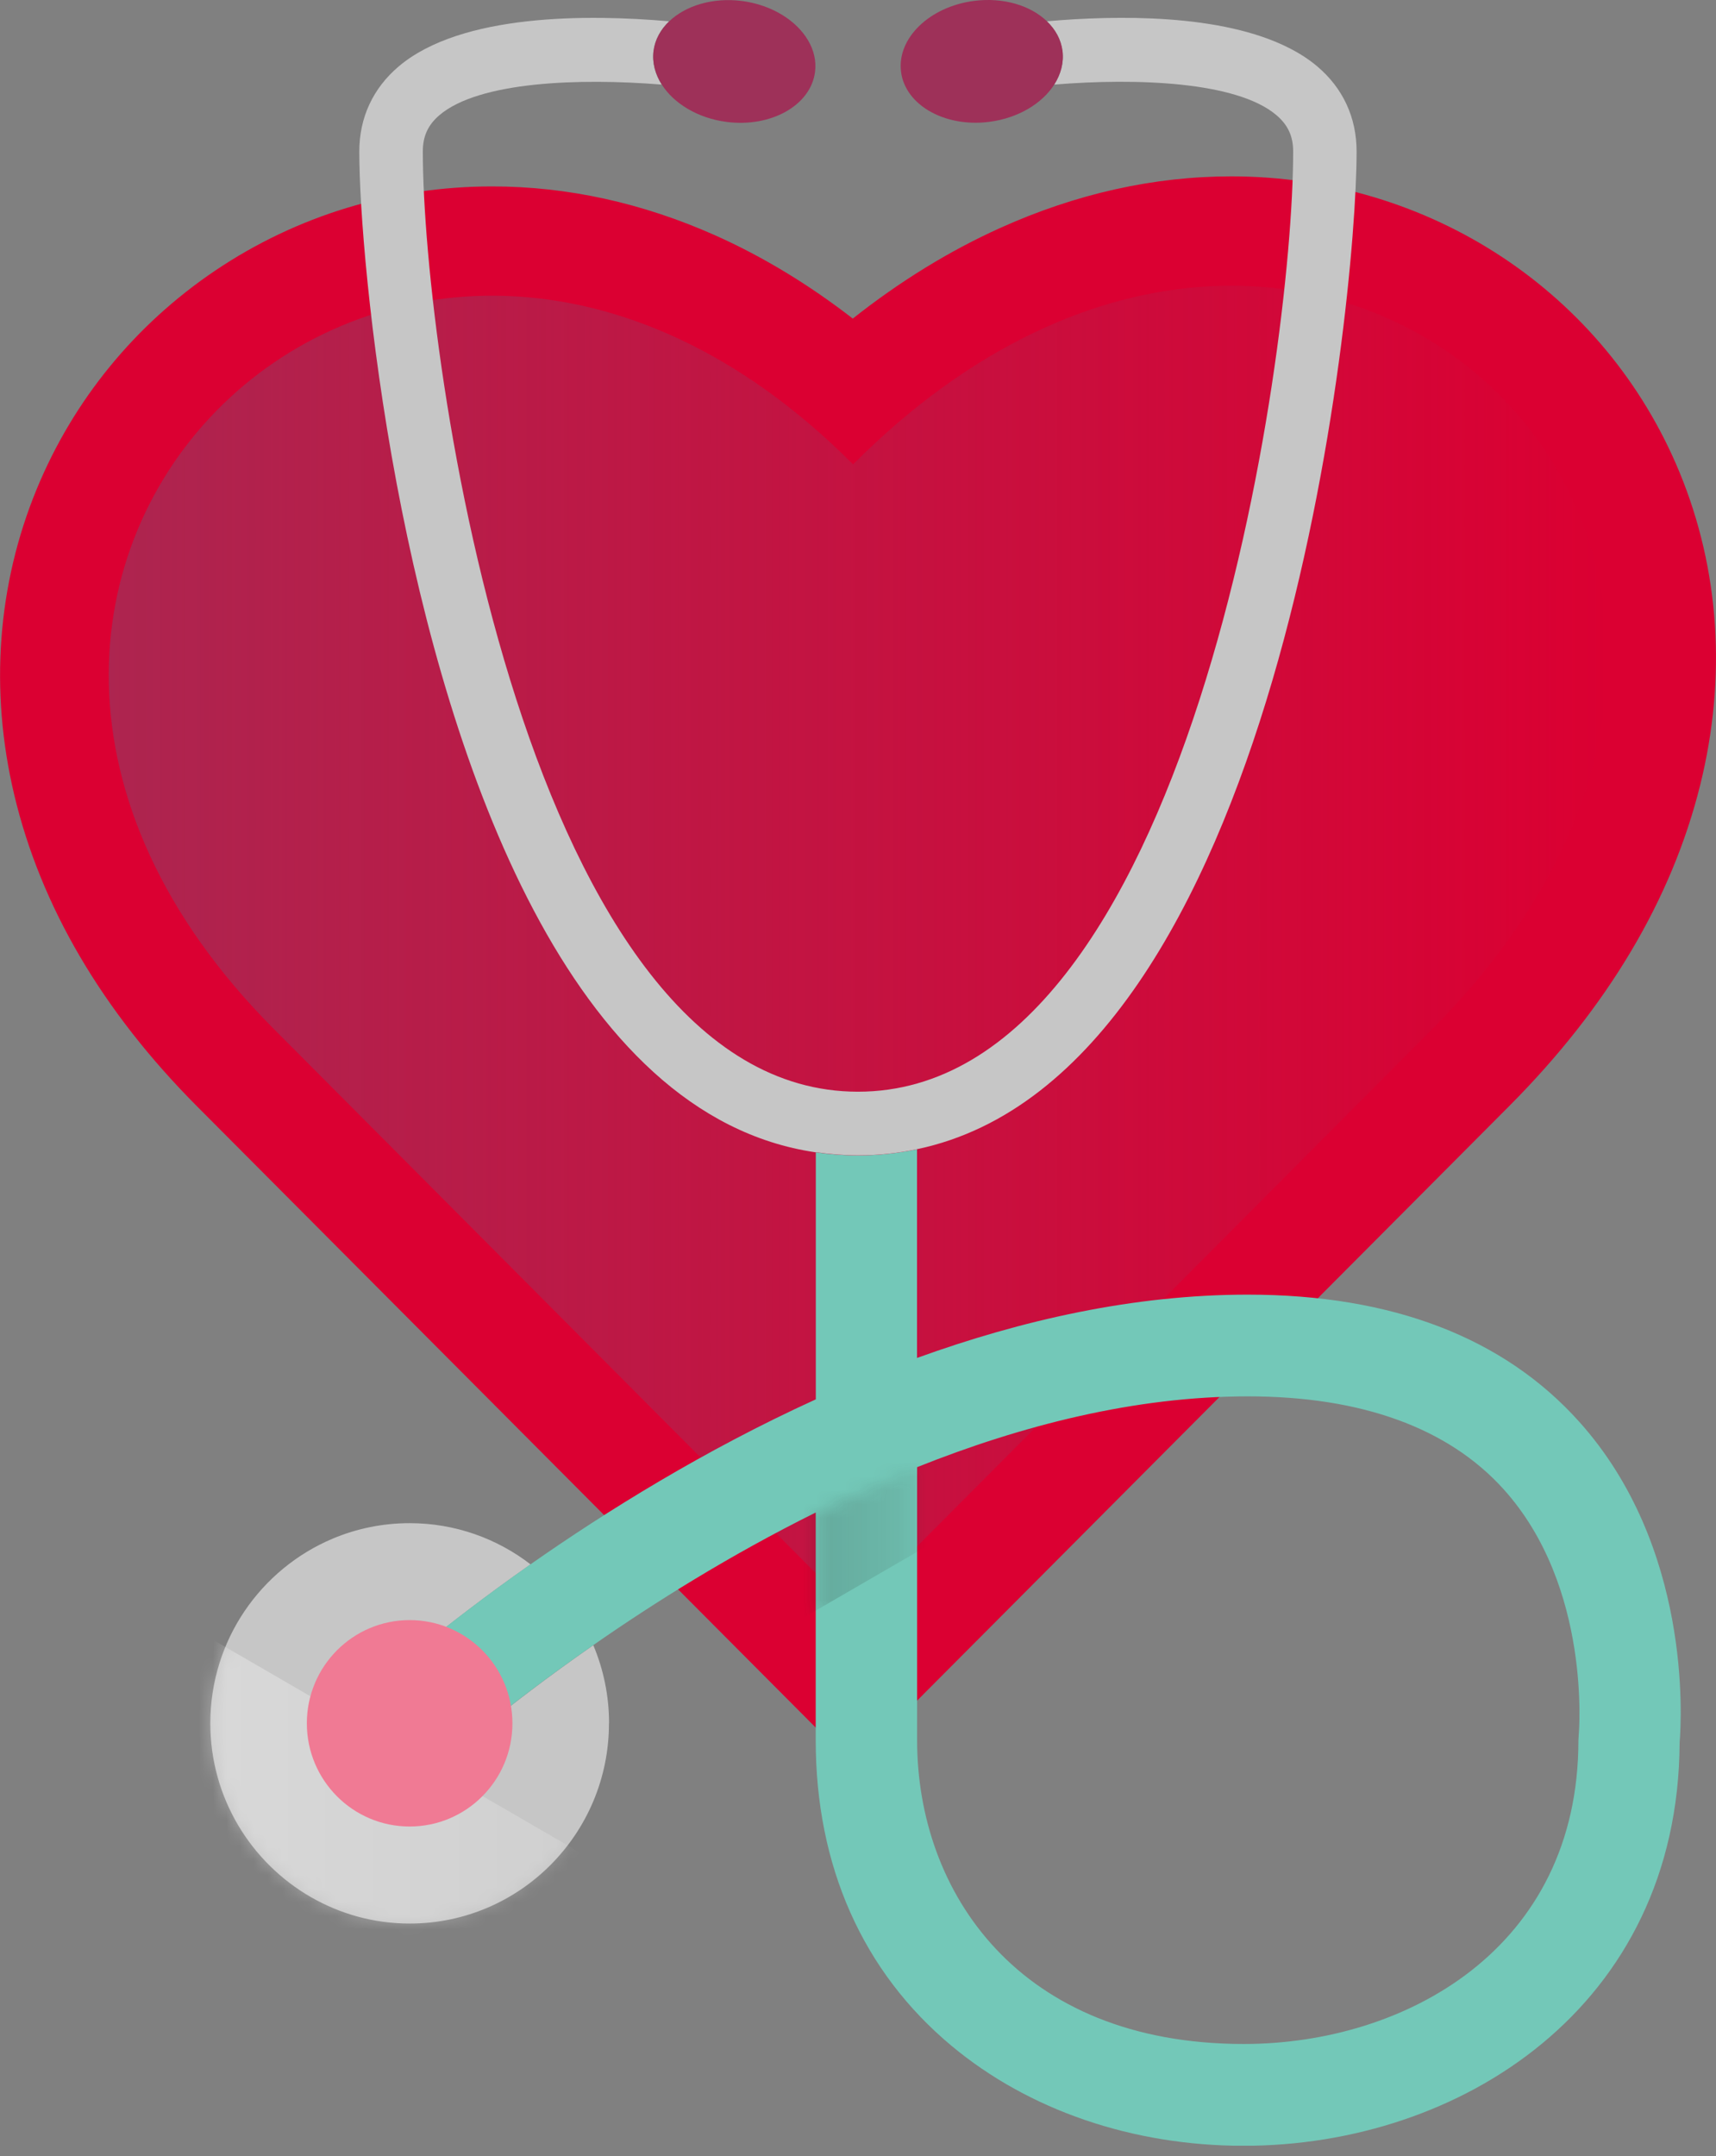 <svg width="125" height="157" viewBox="0 0 125 157" fill="none" xmlns="http://www.w3.org/2000/svg">
<rect x="0" y="0" width="125" height="157" fill="#808080" stroke="none"/>
<g clip-path="url(#clip0_203_565)">
<path d="M14.36 80.571C7.443 73.628 2.96 65.982 1.032 57.857C-0.766 50.269 -0.195 42.579 2.678 35.607C5.35 29.135 9.84 23.642 15.674 19.706C21.623 15.698 28.598 13.575 35.847 13.575C41.334 13.575 46.807 14.778 52.121 17.148C55.572 18.691 58.922 20.721 62.12 23.199C65.557 20.482 69.153 18.271 72.85 16.604C78.373 14.111 84.04 12.843 89.694 12.843C104.127 12.843 116.942 21.3 122.343 34.39C125.267 41.471 125.787 49.341 123.852 57.154C121.787 65.482 117.101 73.36 109.917 80.564L62.135 128.528L14.36 80.571Z" fill="#DB0032"/>
<path d="M62.142 117.287L19.963 74.947C-13.148 41.717 29.031 0.587 62.142 33.817C96.488 -0.66 138.667 40.47 104.321 74.947L62.142 117.287Z" fill="url(#paint0_linear_203_565)"/>
<path d="M44.366 125.491C44.366 123.469 43.955 121.549 43.218 119.802C36.569 124.426 32.432 128.144 32.323 128.238L27.37 122.745C27.825 122.331 32.013 118.57 38.648 113.917C36.208 112.04 33.161 110.917 29.847 110.917C27.861 110.917 25.97 111.315 24.244 112.04C19.003 114.243 15.32 119.432 15.32 125.491C15.32 130.913 18.28 135.638 22.656 138.153C24.779 139.37 27.226 140.073 29.84 140.073C37.861 140.073 44.359 133.543 44.359 125.499L44.366 125.491Z" fill="#C6C6C6"/>
<mask id="mask0_203_565" style="mask-type:luminance" maskUnits="userSpaceOnUse" x="15" y="110" width="30" height="31">
<path d="M44.366 125.491C44.366 123.469 43.955 121.549 43.218 119.802C36.569 124.426 32.432 128.144 32.323 128.238L27.37 122.745C27.825 122.331 32.013 118.57 38.648 113.917C36.208 112.04 33.161 110.917 29.847 110.917C27.861 110.917 25.97 111.315 24.244 112.04C19.003 114.243 15.32 119.432 15.32 125.491C15.32 130.913 18.28 135.638 22.656 138.153C24.779 139.37 27.226 140.073 29.84 140.073C37.861 140.073 44.359 133.543 44.359 125.499L44.366 125.491Z" fill="white"/>
</mask>
<g mask="url(#mask0_203_565)">
<path d="M110.812 174.637L-82.106 62.836V174.637H110.812Z" fill="url(#paint1_linear_203_565)"/>
</g>
<path d="M59.427 83.898V101.901C51.298 105.604 44.135 110.069 38.641 113.917C32.006 118.57 27.818 122.331 27.363 122.745L32.316 128.238C32.425 128.137 36.562 124.419 43.211 119.802C47.644 116.715 53.197 113.229 59.42 110.141V126.723C59.42 135.884 62.842 143.589 69.326 148.988C74.95 153.67 82.502 156.257 90.596 156.257C106.329 156.257 122.256 146.176 122.35 126.905C122.501 125.057 123.187 112.612 115.036 103.531C109.527 97.393 101.397 94.276 90.885 94.276C82.596 94.276 74.409 96.132 66.799 98.886V83.688C65.42 83.977 63.983 84.137 62.489 84.137C61.434 84.137 60.409 84.057 59.413 83.905L59.427 83.898ZM66.813 106.836C74.416 103.799 82.668 101.683 90.899 101.683C99.13 101.683 105.477 103.959 109.527 108.445C115.967 115.577 115.007 126.252 115 126.347L114.978 126.731C114.978 141.922 102.343 148.843 90.603 148.843C74.163 148.843 66.806 137.74 66.806 126.731V106.836H66.813Z" fill="#73C8B8"/>
<path d="M59.427 83.898C60.424 84.043 61.449 84.13 62.503 84.13C63.998 84.13 65.434 83.97 66.813 83.68C93.116 78.158 98.82 22.453 98.82 11.031C98.82 8.567 97.831 6.421 95.953 4.834C95.347 4.32 94.654 3.877 93.896 3.493C88.979 0.993 81.347 1.102 76.25 1.551C76.871 2.145 77.282 2.877 77.391 3.711C77.499 4.566 77.268 5.407 76.791 6.16C82.798 5.668 90.083 5.936 92.971 8.378C93.816 9.096 94.199 9.915 94.199 11.031C94.199 26.127 86.603 79.498 62.496 79.498C38.388 79.498 30.8 26.127 30.8 11.031C30.8 9.915 31.175 9.096 32.02 8.378C34.901 5.936 42.186 5.675 48.2 6.16C47.724 5.407 47.493 4.566 47.601 3.711C47.709 2.877 48.121 2.145 48.742 1.551C42.864 1.036 33.608 0.971 29.038 4.841C27.168 6.429 26.172 8.567 26.172 11.038C26.172 15.031 26.872 24.431 28.894 35.209C32.757 55.748 41.464 81.281 59.413 83.912L59.427 83.898Z" fill="#C6C6C6"/>
<path d="M47.608 3.711C47.5 4.566 47.731 5.407 48.208 6.16C49.088 7.537 50.821 8.603 52.922 8.878C56.171 9.299 59.059 7.668 59.37 5.24C59.579 3.624 58.59 2.066 56.958 1.073C56.135 0.573 55.146 0.217 54.056 0.072C51.919 -0.203 49.94 0.413 48.749 1.551C48.128 2.145 47.717 2.877 47.608 3.711Z" fill="#9E3159"/>
<path d="M72.077 8.871C74.185 8.596 75.918 7.53 76.799 6.153C77.275 5.407 77.507 4.566 77.398 3.704C77.29 2.87 76.878 2.138 76.257 1.544C75.066 0.399 73.088 -0.21 70.951 0.065C67.702 0.486 65.319 2.798 65.637 5.233C65.673 5.537 65.752 5.827 65.868 6.102C66.677 8.038 69.24 9.241 72.084 8.871H72.077Z" fill="#9E3159"/>
<path d="M29.84 133.007C33.975 133.007 37.327 129.642 37.327 125.491C37.327 121.341 33.975 117.976 29.84 117.976C25.705 117.976 22.352 121.341 22.352 125.491C22.352 129.642 25.705 133.007 29.84 133.007Z" fill="#F07A94"/>
<mask id="mask1_203_565" style="mask-type:luminance" maskUnits="userSpaceOnUse" x="59" y="106" width="8" height="12">
<path d="M59.428 110.141L66.807 106.829V117.541H59.428V110.141Z" fill="white"/>
</mask>
<g mask="url(#mask1_203_565)">
<path style="mix-blend-mode:multiply" d="M80.322 105.169L49.738 122.897V105.169H80.322Z" fill="url(#paint2_linear_203_565)"/>
</g>
</g>
<defs>
<linearGradient id="paint0_linear_203_565" x1="7.92" y1="69.047" x2="117.072" y2="69.047" gradientUnits="userSpaceOnUse">
<stop stop-color="#9E3159" stop-opacity="0.75"/>
<stop offset="1" stop-color="#9E3159" stop-opacity="0"/>
</linearGradient>
<linearGradient id="paint1_linear_203_565" x1="-60.425" y1="118.737" x2="62.915" y2="118.737" gradientUnits="userSpaceOnUse">
<stop stop-color="white" stop-opacity="0.75"/>
<stop offset="1" stop-color="white" stop-opacity="0.05"/>
</linearGradient>
<linearGradient id="paint2_linear_203_565" x1="53.81" y1="114.033" x2="72.727" y2="114.033" gradientUnits="userSpaceOnUse">
<stop stop-color="#221F1F" stop-opacity="0.25"/>
<stop offset="1" stop-color="#221F1F" stop-opacity="0"/>
</linearGradient>
<clipPath id="clip0_203_565">
<rect width="125" height="156.25" fill="white"/>
</clipPath>
</defs>
</svg>
